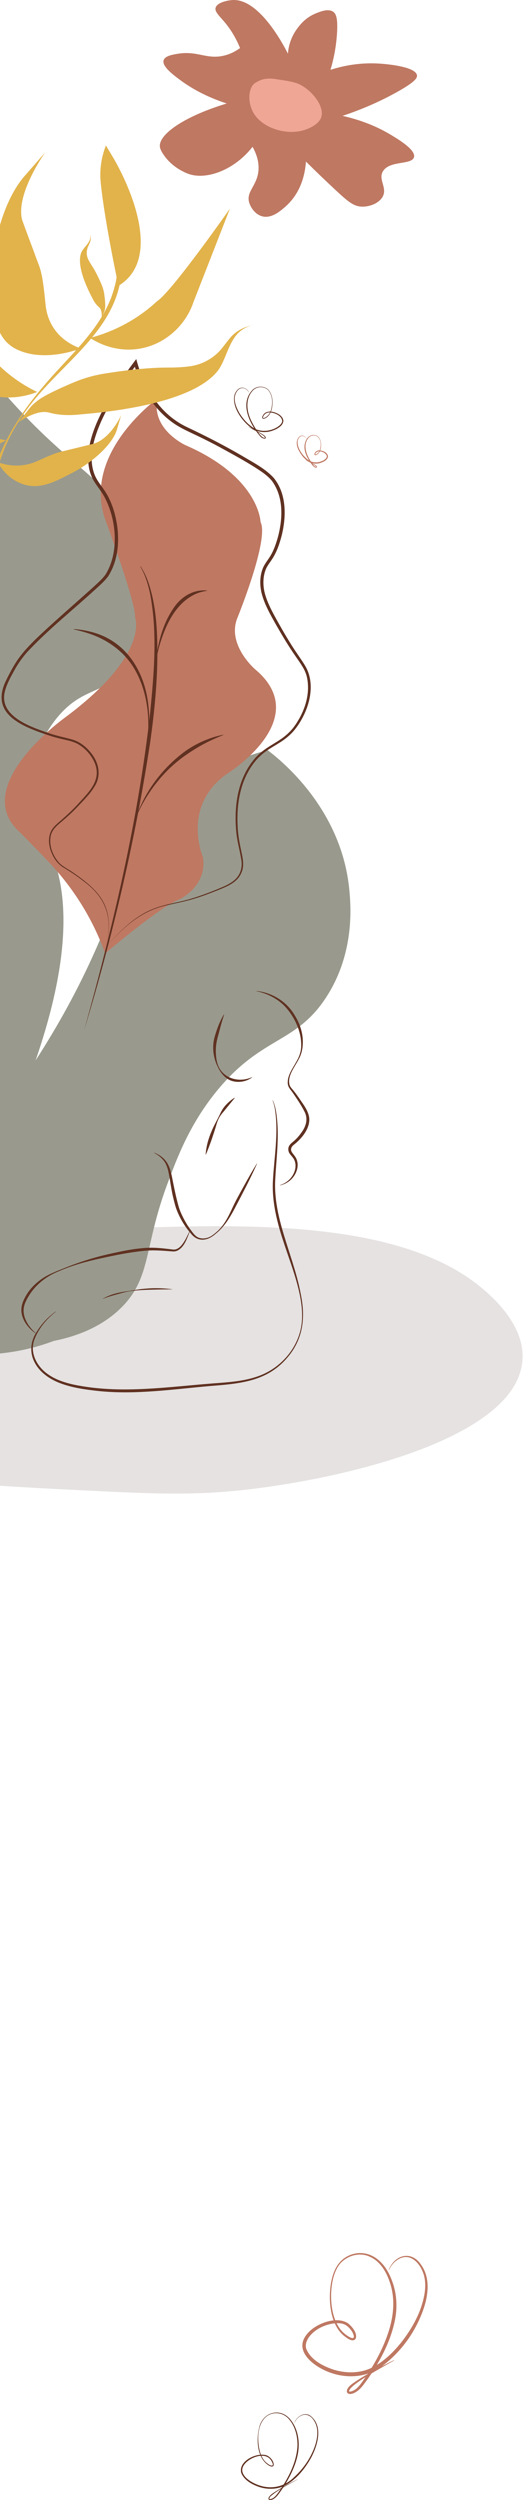<svg width="87" height="415" viewBox="0 0 87 415" fill="none" xmlns="http://www.w3.org/2000/svg">
<path d="M41.934 24.368C38.968 28.182 34.404 29.86 31.477 28.926C30.68 28.672 29.016 27.909 27.738 26.438C27.625 26.308 26.723 25.248 26.566 24.478C26.137 22.375 30.631 19.292 37.638 17.182C33.89 15.954 31.37 14.382 29.786 13.191C28.561 12.271 26.778 10.905 27.192 9.929C27.474 9.267 28.646 9.07 29.488 8.929C32.639 8.4 34.123 9.776 36.792 9.314C37.514 9.189 38.612 8.879 39.853 7.98C39.057 5.998 38.059 4.582 37.249 3.624C36.374 2.589 35.574 1.914 35.816 1.229C36.123 0.363 37.892 0.047 38.622 0.006C43.086 -0.245 47.142 7.599 47.803 8.908C47.877 7.907 48.183 6.259 49.426 4.632C49.895 4.017 50.788 2.879 52.476 2.205C53.234 1.902 54.342 1.459 55.162 1.858C55.806 2.17 56.09 2.979 55.965 5.351C55.885 6.859 55.637 9.004 54.873 11.593C56.694 11.006 59.516 10.341 62.932 10.551C63.598 10.592 68.938 10.953 69.227 12.475C69.312 12.924 68.977 13.577 65.797 15.343C63.711 16.5 60.747 17.945 56.869 19.234C60.523 20.05 63.137 21.328 64.84 22.349C66.149 23.133 69.159 24.937 68.72 26.148C68.274 27.381 64.759 26.636 63.619 28.372C62.663 29.826 64.518 31.279 63.406 32.857C62.724 33.826 61.279 34.338 60.091 34.302C58.72 34.261 57.809 33.496 55.709 31.545C54.261 30.198 52.604 28.618 50.797 26.823C50.664 28.751 50.054 32.017 47.284 34.393C46.499 35.066 45.165 36.212 43.713 35.949C42.456 35.722 41.662 34.536 41.385 33.669C40.82 31.891 42.534 30.954 42.873 28.628C43.017 27.644 42.954 26.211 41.935 24.37L41.934 24.368Z" fill="#BF7862"/>
<path d="M50.699 21.529C47.769 22.553 43.713 21.362 42.166 18.874C41.011 17.016 41.188 14.327 42.53 13.675C42.751 13.568 43.697 12.816 45.64 13.112C47.702 13.425 48.533 13.535 49.391 13.862C51.457 14.651 53.855 17.415 53.373 19.325C53.022 20.717 51.078 21.396 50.698 21.529L50.699 21.529Z" fill="#F0A695"/>
<path d="M-34.036 214.898C-20.549 205.286 1.343 204.542 19.974 203.907C38.961 203.261 62.84 202.448 77.12 211.691C78.645 212.679 88.532 219.27 86.494 227.347C83.411 239.562 55.45 245.709 40.29 247.342C31.581 248.281 25.029 247.952 12.835 247.342C-4.901 246.455 -16.498 245.874 -26.671 241.306C-26.671 241.306 -28.419 240.522 -44.081 229.904C-43.493 226.184 -41.498 220.215 -34.036 214.898Z" fill="#E5E2E1"/>
<path d="M-69.325 201.465C-71.359 193.428 -73.123 187.592 -71.117 180.618C-70.338 177.909 -68.822 174.427 -67.982 168.426C-67.729 166.618 -67.693 165.694 -67.324 159.791C-66.541 147.223 -66.43 146.694 -65.814 146.385C-62.806 144.879 -57.243 149.936 -36.369 168.258C-30.913 173.047 -26.573 176.844 -24.289 178.842C-24.038 175.844 -23.953 171.37 -25.044 166.141C-27.947 152.228 -35.544 150.366 -35.762 141.66C-36.049 130.122 -22.826 128.563 -22.784 115.312C-22.762 108.782 -25.969 107.168 -25.799 96.994C-25.728 92.704 -25.635 88.147 -22.779 83.588C-20.055 79.24 -17.181 78.56 -12.963 74.415C-10.076 71.579 -6.426 66.987 -3.903 59.597C0.424 65.312 4.488 69.507 7.422 72.298C13.44 78.022 16.846 79.879 21.012 85.704C23.801 89.605 25.942 92.599 26.296 96.993C26.713 102.163 24.521 108.026 20.257 111.811C16.381 115.25 13.62 114.453 9.885 118.657C9.37 119.238 6.897 122.096 5.858 126.185C4.173 132.817 7.262 138.751 8.177 140.739C10.983 146.835 12.395 157.226 5.911 176.019C11.11 167.991 14.421 161.083 16.481 156.263C21.019 145.648 21.393 140.72 26.296 135.095C31.663 128.936 38.899 126.021 44.416 124.511C46.538 126.119 56.758 134.2 58.006 147.795C58.233 150.267 58.95 158.073 54.231 165.434C49.202 173.282 43.584 171.904 36.112 180.958C31.524 186.515 29.425 192.14 27.807 196.481C23.87 207.035 25.146 211.978 20.257 216.943C16.663 220.592 11.977 221.98 8.932 222.588C6.111 223.65 0.536 225.334 -6.545 224.705C-12.188 224.205 -16.484 222.44 -19.003 221.178C-21.754 222.831 -24.506 224.485 -27.257 226.139C-29.367 227.784 -33.97 230.875 -40.235 231.158C-52.179 231.698 -60.151 221.581 -62.163 219.029C-66.162 213.954 -67.346 209.279 -69.323 201.465H-69.325Z" fill="#999A8D"/>
<path d="M45.3 182.659C45.721 183.581 45.87 184.585 45.977 185.572C46.368 189.046 45.852 192.532 45.691 195.998C45.534 199.47 46.453 202.863 47.498 206.175C48.389 209.031 49.399 211.883 49.939 214.826C50.675 218.395 50.444 221.822 48.113 224.862C44.856 229.098 40.503 229.638 35.341 230.036C28.996 230.566 22.603 231.578 16.223 230.891C14.096 230.653 11.957 230.355 9.957 229.593C8.958 229.211 7.999 228.676 7.209 227.986C5.056 226.098 4.526 223.453 6.1 221.065C6.891 219.763 7.969 218.606 9.247 217.708L9.277 217.744C7.657 218.992 6.327 220.638 5.662 222.504C4.939 224.653 6.177 226.94 8.066 228.189C8.298 228.359 8.625 228.541 8.879 228.686C8.965 228.724 9.301 228.896 9.397 228.94C10.581 229.465 11.848 229.794 13.141 230.016C20.48 231.346 27.932 230.219 35.307 229.644C37.929 229.447 40.611 229.296 43.072 228.368C46.508 227.077 49.117 224.123 49.9 220.743C50.962 216.277 48.508 210.586 47.118 206.281C46.006 202.963 45.119 199.488 45.312 195.98C45.528 192.024 46.265 188.058 45.646 184.108C45.562 183.621 45.442 183.137 45.256 182.673L45.3 182.657V182.659Z" fill="#603121"/>
<path d="M5.934 221.349C4.641 220.476 3.548 219.007 3.546 217.455C3.543 216.663 3.845 215.898 4.238 215.214C4.797 214.177 5.614 213.279 6.581 212.554C7.52 211.81 8.652 211.311 9.768 210.867C11.25 210.257 12.753 209.679 14.292 209.196C15.827 208.703 17.398 208.31 18.98 207.97C20.562 207.623 22.162 207.306 23.787 207.177C24.599 207.103 25.433 207.098 26.246 207.157C27.062 207.209 27.867 207.312 28.669 207.41C29.467 207.531 30.048 206.888 30.439 206.312C30.872 205.68 31.172 204.973 31.513 204.292L31.557 204.309C31.094 205.434 30.62 207.16 29.299 207.66C29.089 207.732 28.848 207.753 28.632 207.732C27.825 207.67 27.022 207.604 26.221 207.573C25.42 207.543 24.629 207.559 23.833 207.643C21.434 207.884 19.065 208.37 16.717 208.886C14.36 209.4 12.025 210.035 9.828 210.998C7.793 211.786 6.038 213.15 4.906 214.915C4.417 215.692 3.939 216.561 3.918 217.464C3.87 218.913 4.841 220.358 5.963 221.316L5.933 221.35L5.934 221.349Z" fill="#603121"/>
<path d="M42.672 193.176C41.562 195.679 40.132 198.377 38.852 200.824C38.061 202.294 37.137 203.759 35.777 204.832C34.503 205.969 32.87 206.246 31.724 204.793C30.608 203.532 29.764 202.06 29.212 200.509C29.033 199.944 28.729 198.783 28.57 197.939C28.417 197.211 28.264 196.18 28.141 195.44C27.999 194.616 27.85 193.788 27.448 193.063C27.028 192.337 26.345 191.757 25.56 191.374L25.581 191.334C26.436 191.645 27.197 192.199 27.686 192.935C28.173 193.677 28.375 194.531 28.558 195.37C28.886 197.029 29.204 198.669 29.665 200.297C29.981 201.384 30.766 202.928 31.567 204.03C31.84 204.393 32.121 204.812 32.458 205.115C33.164 205.789 34.32 205.657 35.1 205.165C35.499 204.898 35.882 204.58 36.229 204.255C37.273 203.246 37.911 201.947 38.506 200.675C39.068 199.421 39.82 198.091 40.489 196.878C41.175 195.626 41.883 194.38 42.63 193.157L42.673 193.178L42.672 193.176Z" fill="#603121"/>
<path d="M38.984 182.257C38.406 182.959 37.845 183.638 37.281 184.341C36.996 184.683 36.688 185.021 36.464 185.407C36.238 185.792 36.076 186.206 35.951 186.631C35.71 187.469 35.422 188.335 35.143 189.158C34.841 189.995 34.544 190.827 34.184 191.648L34.138 191.638C34.239 190.301 34.594 188.997 35.134 187.762C35.467 186.929 35.932 186.148 36.327 185.341C36.527 184.939 36.708 184.518 36.952 184.13C37.197 183.744 37.507 183.396 37.84 183.074C38.177 182.754 38.542 182.458 38.952 182.223L38.984 182.256V182.257Z" fill="#603121"/>
<path d="M41.852 178.84C40.775 179.682 39.05 179.865 37.845 179.134C36.955 178.58 36.408 177.688 36.009 176.786C35.345 175.28 35.196 173.56 35.673 171.992C36.038 170.753 36.484 169.526 37.162 168.403L37.206 168.42C37.017 169.036 36.827 169.646 36.658 170.26L36.168 172.107C35.914 173.022 35.784 173.936 35.846 174.877C35.885 175.812 36.046 176.781 36.59 177.585C37.701 179.194 39.974 179.658 41.828 178.801L41.854 178.839L41.852 178.84Z" fill="#603121"/>
<path d="M42.6 164.498C45.296 164.779 47.679 166.348 48.954 168.575C49.857 170.012 50.366 171.681 50.27 173.351C50.233 174.18 50.042 175.016 49.635 175.753C48.958 177.126 47.596 178.646 48.119 180.227C48.294 180.572 48.622 180.879 48.862 181.201C49.127 181.531 49.375 181.875 49.612 182.22C50.301 183.266 51.197 184.317 51.346 185.6C51.485 187.285 50.165 188.927 48.861 189.968C48.383 190.31 48.144 190.794 48.487 191.3C48.714 191.631 49.041 191.967 49.207 192.354C49.664 193.364 49.348 194.548 48.677 195.405C48.152 196.094 47.354 196.582 46.495 196.766L46.482 196.724C47.303 196.47 48.019 195.958 48.478 195.278C49.037 194.473 49.277 193.399 48.841 192.507C48.657 192.136 48.36 191.874 48.111 191.521C47.817 191.135 47.774 190.548 48.051 190.133C48.319 189.742 48.687 189.531 49.008 189.218C49.454 188.797 49.839 188.315 50.179 187.815C50.866 186.794 51.138 185.651 50.555 184.527C50.006 183.437 49.29 182.396 48.596 181.378C47.978 180.531 47.654 180.308 47.805 179.199C47.885 178.743 48.064 178.284 48.274 177.867C49.113 176.263 50.072 175.246 50.004 173.346C49.997 171.046 48.755 168.487 47.077 166.83C45.88 165.686 44.299 164.89 42.592 164.542L42.6 164.499V164.498Z" fill="#603121"/>
<path d="M17.056 215.594C18.31 214.839 19.79 214.514 21.249 214.319C22.22 214.165 23.186 213.979 24.169 213.91C25.642 213.774 27.128 213.824 28.593 214.002L28.592 214.024C28.099 214.041 27.609 214.038 27.118 214.04C25.412 214.08 23.685 214.087 21.988 214.277C21.256 214.356 20.545 214.546 19.843 214.741C18.905 214.995 17.968 215.251 17.067 215.614L17.055 215.595L17.056 215.594Z" fill="#603121"/>
<path d="M26.421 65.945C26.421 65.945 13.601 74.971 17.443 86.165C17.443 86.165 22.623 100.147 22.428 102.521C22.428 102.521 24.921 108.576 10.884 119.042C10.884 119.042 -5.397 130.623 3.429 138.276C3.429 138.276 5.624 140.484 8.083 143.081C11.979 147.199 15.015 151.961 17.027 157.125L17.47 158.261C17.47 158.261 26.757 150.345 29.791 149.297C29.791 149.297 34.428 147.132 33.702 142.32C33.702 142.32 30.044 133.81 37.702 128.443C37.702 128.443 52.303 119.417 42.349 111.093C42.349 111.093 37.746 107.143 39.341 102.756C39.341 102.756 44.745 89.551 43.261 86.656C43.261 86.656 43.087 79.243 30.801 73.9C30.801 73.9 26.381 71.882 26.033 67.954C25.89 66.342 26.419 65.944 26.419 65.944L26.421 65.945Z" fill="#BF7862"/>
<path d="M17.735 156.978C20.007 154.493 22.458 151.928 25.805 150.728C27.12 150.236 28.515 149.979 29.884 149.661C31.94 149.2 33.916 148.492 35.852 147.701C37.1 147.176 38.491 146.684 39.353 145.653C39.984 144.875 40.217 143.891 40.093 142.931C39.871 141.3 39.358 139.705 39.223 138.056C38.834 133.808 39.427 129.151 42.429 125.762C42.669 125.527 42.912 125.251 43.177 125.037C44.203 124.111 45.48 123.48 46.617 122.707C47.388 122.184 48.075 121.559 48.651 120.856C48.877 120.549 49.169 120.168 49.355 119.838C50.749 117.621 51.515 114.951 50.956 112.398C50.675 111.121 49.827 110.054 49.089 108.963C47.933 107.312 46.89 105.56 45.895 103.818C44.904 102.053 43.864 100.277 43.396 98.312C43.108 96.976 43.134 95.568 43.66 94.274C43.926 93.641 44.371 93.1 44.736 92.53C45.452 91.435 45.866 90.182 46.203 88.919C46.956 85.922 47.071 82.465 45.153 79.832C44.691 79.266 44.113 78.791 43.495 78.348C41.25 76.804 38.768 75.492 36.365 74.164C35.145 73.511 33.909 72.886 32.655 72.289C31.393 71.679 30.095 71.117 28.932 70.332C25.426 67.934 23.297 64.174 22.219 60.313L22.749 60.403C20.468 63.431 18.315 66.573 16.778 69.99C15.582 72.734 14.575 75.94 15.721 78.83C16.177 79.977 17.107 80.92 17.717 82.005C18.687 83.678 19.214 85.54 19.472 87.418C19.828 90.219 19.523 93.246 17.933 95.704C17.346 96.487 16.593 97.135 15.876 97.797C12.091 101.265 8.016 104.488 4.533 108.224C3.693 109.172 2.972 110.195 2.373 111.292C1.776 112.38 1.155 113.482 0.838 114.667C-0.292 118.794 4.842 120.592 8.147 121.712C9.396 122.157 10.682 122.386 11.967 122.751C13.289 123.118 14.359 124.017 15.158 125.04C16.406 126.61 16.834 128.682 15.771 130.442C14.961 131.826 13.781 132.951 12.68 134.125C12.02 134.81 11.288 135.487 10.559 136.108C9.589 136.942 8.516 137.7 8.383 139.026C8.175 140.533 8.812 142.114 9.846 143.262C10.53 143.933 11.456 144.333 12.233 144.909C14.999 146.844 17.484 148.826 17.966 152.224C18.061 152.841 18.094 153.464 18.073 154.086L17.927 155.945C17.927 155.945 17.735 156.978 17.735 156.979C17.735 156.979 17.915 155.941 17.914 155.944L18.038 154.085C18.139 150.655 16.556 148.206 13.718 146.158C12.689 145.367 11.62 144.649 10.495 143.979C9.353 143.283 8.688 142.08 8.321 140.882C8.046 139.895 8.034 138.786 8.535 137.856C8.812 137.362 9.236 136.955 9.662 136.577C10.885 135.534 12.07 134.445 13.135 133.26C14.868 131.358 16.783 129.499 15.792 126.822C15.273 125.445 14.121 124.115 12.747 123.41C11.872 122.983 10.895 122.838 9.938 122.594C9.291 122.436 8.648 122.254 8.018 122.042C3.243 120.465 -1.752 118.34 1.091 112.784C1.653 111.64 2.245 110.524 2.97 109.464C4.072 107.89 5.476 106.518 6.881 105.191C9.704 102.552 12.641 100.035 15.505 97.443C16.201 96.797 16.927 96.171 17.485 95.424C19.871 91.657 19.343 86.041 17.212 82.262C16.742 81.44 16.117 80.716 15.621 79.901C14.421 77.929 14.47 75.508 14.985 73.364C15.243 72.288 15.615 71.241 16.044 70.216C17.684 66.403 20.097 62.932 22.627 59.597C23.796 64.147 26.428 68.72 31.042 70.9C34.19 72.385 37.299 73.976 40.29 75.727C42.08 76.794 44.013 77.778 45.434 79.311C47.65 82.005 47.543 85.891 46.733 89.043C46.386 90.342 45.947 91.639 45.193 92.792C44.836 93.351 44.404 93.866 44.15 94.463C43.667 95.635 43.637 96.983 43.903 98.215C44.192 99.48 44.764 100.687 45.373 101.847C46.277 103.528 47.36 105.424 48.379 107.049C49.089 108.195 49.895 109.263 50.606 110.417C52.6 113.656 51.295 117.997 49.126 120.879C48.512 121.703 47.71 122.42 46.845 123.005C46.265 123.397 45.659 123.741 45.077 124.104C44.197 124.637 43.39 125.25 42.704 125.986C39.751 129.293 39.16 133.866 39.518 138.032C39.63 139.346 39.929 140.627 40.193 141.921C40.318 142.575 40.423 143.253 40.342 143.92C40.284 144.469 40.068 144.999 39.767 145.471C38.922 146.744 37.327 147.293 35.927 147.869C34.624 148.379 33.313 148.88 31.962 149.267C30.616 149.669 29.228 149.932 27.857 150.242C23.412 151.165 20.602 153.881 17.734 156.978H17.735Z" fill="#603121"/>
<path d="M13.952 171.078C18.763 153.678 22.972 136.052 24.946 118.155C25.574 111.682 26.151 105.082 24.934 98.645C24.801 97.946 24.612 97.251 24.4 96.568C24.309 96.254 24.142 95.855 24.037 95.555L23.975 95.414L23.849 95.132C23.695 94.75 23.483 94.394 23.289 94.027L23.34 94C23.904 94.878 24.351 95.829 24.677 96.809C25.926 100.542 26.12 104.505 26.133 108.39C26.122 113.311 25.633 118.22 24.953 123.096C22.51 139.263 18.701 155.481 13.951 171.078H13.952Z" fill="#603121"/>
<path d="M22.783 135.129C24.323 131.013 27.167 127.306 30.851 124.624C31.993 123.84 33.248 123.171 34.564 122.683C35.369 122.366 36.21 122.139 37.054 121.958L37.072 122.012C35.483 122.653 33.953 123.366 32.532 124.245C32.018 124.56 31.45 124.923 30.963 125.268C28.016 127.268 25.667 129.977 23.935 132.963C23.529 133.671 23.15 134.398 22.841 135.147L22.785 135.129H22.783Z" fill="#603121"/>
<path d="M24.579 121.823C24.819 118.012 24.17 113.991 22.096 110.667C20.803 108.621 18.844 106.969 16.584 105.895C15.209 105.234 13.739 104.807 12.226 104.477L12.234 104.422C13.276 104.485 14.313 104.659 15.324 104.939C20.757 106.392 23.666 111.037 24.487 116.004C24.801 117.931 24.877 119.895 24.638 121.831L24.579 121.824V121.823Z" fill="#603121"/>
<path d="M25.953 109.149C26.346 106.1 27.246 103.018 29.152 100.47C29.941 99.449 31.056 98.592 32.359 98.215C33.001 98.024 33.686 97.957 34.351 98.021L34.352 98.077C33.713 98.173 33.09 98.328 32.508 98.581C29.601 99.897 27.958 102.855 26.981 105.613C26.567 106.767 26.242 107.953 26.012 109.155L25.952 109.148L25.953 109.149Z" fill="#603121"/>
<path d="M-1.662 98.45C-1.344 96.14 -1.169 93.828 -1.411 91.523C-1.581 89.79 -1.973 88.086 -2.108 86.342C-2.191 85.476 -2.177 84.561 -2.139 83.689C-2.067 82.812 -1.943 81.921 -1.777 81.055C-1.608 80.301 -1.434 79.505 -1.198 78.762C-1.092 78.414 -0.967 77.966 -0.85 77.63C-0.768 77.393 -0.425 76.439 -0.353 76.234C1.33 71.91 3.961 67.934 7.021 64.344C10.915 59.616 15.957 55.501 18.286 49.824C18.459 49.441 18.553 49.116 18.685 48.74C18.861 48.266 18.989 47.704 19.128 47.222C19.566 45.307 19.657 43.315 19.571 41.37C19.497 39.049 19.359 36.733 19.213 34.417L18.918 29.777L18.989 29.773C19.464 33.222 19.856 36.691 20.121 40.169C20.346 42.897 20.399 45.688 19.585 48.369C17.668 54.964 11.807 59.519 7.283 64.549C4.443 67.636 2.03 71.139 0.555 74.983C0.378 75.485 0.12 76.13 -0.033 76.638L-0.379 77.753C-0.488 78.099 -0.579 78.534 -0.675 78.88C-0.752 79.172 -0.884 79.71 -0.94 80.012C-1.46 82.274 -1.688 84.578 -1.464 86.863C-1.221 89.165 -0.771 91.489 -0.92 93.825C-0.995 95.389 -1.254 96.937 -1.593 98.462L-1.663 98.451L-1.662 98.45Z" fill="#E2B34B"/>
<path d="M14.95 56.093C15.668 56.567 18.947 58.621 23.232 57.873C27.355 57.152 30.803 54.117 32.152 50.07C34.162 44.916 36.174 39.763 38.185 34.608C38.185 34.608 28.585 48.358 26.072 50.005C24.921 51.074 23.319 52.363 21.222 53.548C18.838 54.895 16.621 55.653 14.949 56.094L14.95 56.093Z" fill="#E2B34B"/>
<path d="M6.162 65.064C5.338 65.398 1.599 66.81 -2.419 65.284C-6.286 63.816 -8.905 60.202 -9.207 55.98C-9.879 50.548 -10.552 45.118 -11.224 39.687C-11.224 39.687 -5.272 54.956 -3.221 57.036C-2.361 58.299 -1.114 59.858 0.646 61.408C2.645 63.17 4.632 64.323 6.162 65.064Z" fill="#E2B34B"/>
<path d="M1 73.089C0.23 73.527 -3.271 75.42 -7.489 74.449C-11.6 73.503 -13.469 70.04 -15.623 66.168C-18.435 61.114 -19.462 55.293 -18.338 52.105C-18.203 51.72 -17.048 48.568 -17.048 48.567C-17.054 48.561 -18.392 54.505 -15.672 57.718C-15.666 57.725 -15.425 57.973 -14.946 58.469C-12.391 61.106 -12.084 61.392 -11.584 61.922C-9.98 63.623 -9.736 63.484 -6.816 68.078C-6.383 68.759 -5.801 69.502 -5.025 70.215C-2.73 72.32 -0.103 72.906 1.001 73.088L1 73.089Z" fill="#E2B34B"/>
<path d="M19.661 47.45C19.661 47.45 17.327 36.543 16.717 30.265C16.516 28.201 16.813 26.111 17.584 24.149L18.832 26.234C18.832 26.234 28.453 42.109 19.661 47.448L19.661 47.45Z" fill="#E2B34B"/>
<path d="M13.427 57.854C12.298 58.259 7.222 59.976 3.028 58.114C-1.058 56.3 -1.12 51.806 -1.261 46.772C-1.447 40.2 0.838 32.993 3.995 29.32C4.377 28.876 7.548 25.252 7.548 25.251C7.545 25.244 2.515 32.214 3.686 36.543C3.688 36.552 3.813 36.892 4.062 37.57C5.387 41.177 5.565 41.572 5.816 42.295C6.622 44.614 6.98 44.486 7.56 50.519C7.646 51.413 7.862 52.405 8.319 53.395C9.667 56.316 12.288 57.452 13.427 57.854Z" fill="#E2B34B"/>
<path d="M10.105 68.844C10.849 68.917 11.451 68.906 11.894 68.896C12.446 68.885 12.831 68.839 14.238 68.712C15.136 68.632 16.033 68.539 16.928 68.433C17.904 68.318 18.878 68.188 19.849 68.038C20.864 67.882 21.875 67.708 22.883 67.509C23.9 67.308 24.91 67.082 25.913 66.823C26.892 66.571 27.864 66.289 28.821 65.963C29.728 65.655 30.623 65.309 31.491 64.909C32.292 64.539 33.072 64.123 33.805 63.64C34.47 63.202 35.099 62.706 35.647 62.138C35.647 62.138 35.861 61.911 36.062 61.672C37.457 59.996 37.878 56.813 39.697 55.146C40.157 54.726 40.933 54.193 42.253 53.904C42.253 53.904 41.664 54.024 40.933 54.261C39.779 54.634 38.774 55.343 38.051 56.274C37.742 56.67 37.355 57.166 36.908 57.736C35.589 59.413 33.614 60.536 31.437 60.815C30.462 60.94 29.273 61.021 27.84 61.015C24.246 61.001 19.933 61.593 17.242 62.032C15.518 62.313 13.838 62.8 12.234 63.477C11.049 63.978 9.872 64.499 8.72 65.066C8.12 65.362 7.511 65.671 6.94 66.025C6.361 66.384 5.847 66.798 5.361 67.262C4.816 67.782 3.6 69.559 3.06 70.083C3.042 70.101 3.079 70.066 3.06 70.083C5.634 68.4 7.131 68.249 8.037 68.462C8.308 68.525 9.033 68.741 10.105 68.845L10.105 68.844Z" fill="#E2B34B"/>
<path d="M-0.355 76.71C-0.097 77.225 1.125 79.513 3.941 80.412C6.686 81.286 9.188 79.948 12.023 78.476C15.725 76.553 18.721 73.576 19.399 71.365C19.48 71.097 20.125 68.897 20.125 68.897C20.13 68.895 18.435 72.757 15.549 73.658C15.543 73.66 15.303 73.719 14.822 73.837C12.269 74.467 11.975 74.524 11.47 74.655C9.847 75.075 9.765 74.912 6.193 76.535C5.662 76.776 5.024 77 4.283 77.141C2.098 77.555 0.353 76.985 -0.355 76.71Z" fill="#E2B34B"/>
<path d="M15.973 50.522C15.812 50.327 15.705 50.154 15.625 50.029C15.527 49.871 15.47 49.754 15.252 49.335C15.112 49.067 14.976 48.798 14.845 48.525C14.703 48.23 14.565 47.932 14.433 47.63C14.296 47.316 14.166 46.999 14.044 46.678C13.922 46.355 13.808 46.029 13.707 45.699C13.608 45.376 13.521 45.051 13.45 44.722C13.382 44.41 13.329 44.093 13.299 43.775C13.271 43.482 13.263 43.186 13.284 42.889C13.304 42.621 13.348 42.352 13.433 42.093C13.433 42.093 13.467 41.991 13.508 41.89C13.794 41.188 14.753 40.48 14.957 39.66C15.009 39.453 15.039 39.136 14.889 38.711C14.889 38.711 14.958 38.899 15.016 39.149C15.108 39.542 15.063 39.957 14.895 40.333C14.823 40.493 14.732 40.694 14.63 40.925C14.329 41.607 14.329 42.369 14.641 43.034C14.78 43.331 14.974 43.68 15.241 44.082C15.91 45.091 16.515 46.414 16.869 47.253C17.096 47.789 17.249 48.353 17.325 48.929C17.382 49.356 17.43 49.783 17.458 50.212C17.473 50.435 17.485 50.664 17.476 50.889C17.466 51.118 17.427 51.34 17.365 51.562C17.297 51.812 16.943 52.482 16.873 52.731C16.876 52.723 16.869 52.74 16.873 52.731C16.945 51.695 16.716 51.247 16.481 51.031C16.41 50.967 16.206 50.802 15.974 50.52L15.973 50.522Z" fill="#E2B34B"/>
<path d="M-5.122 85.972C-5.539 85.843 -5.858 85.7 -6.091 85.595C-6.383 85.464 -6.576 85.352 -7.292 84.966C-7.749 84.719 -8.202 84.467 -8.651 84.207C-9.139 83.924 -9.623 83.633 -10.101 83.334C-10.599 83.02 -11.09 82.697 -11.573 82.363C-12.059 82.025 -12.535 81.675 -12.999 81.31C-13.452 80.953 -13.891 80.582 -14.312 80.191C-14.71 79.821 -15.091 79.433 -15.443 79.022C-15.768 78.643 -16.068 78.243 -16.325 77.819C-16.558 77.433 -16.755 77.025 -16.889 76.598C-16.889 76.598 -16.941 76.429 -16.98 76.255C-17.257 75.042 -16.594 73.243 -17.1 71.941C-17.229 71.611 -17.494 71.151 -18.119 70.697C-18.119 70.697 -17.838 70.894 -17.514 71.187C-17.002 71.649 -16.663 72.255 -16.535 72.917C-16.482 73.199 -16.414 73.552 -16.333 73.957C-16.097 75.153 -15.356 76.201 -14.271 76.844C-13.785 77.132 -13.173 77.444 -12.408 77.765C-10.485 78.571 -8.347 79.866 -7.033 80.71C-6.19 81.251 -5.428 81.892 -4.762 82.618C-4.269 83.154 -3.784 83.699 -3.328 84.263C-3.09 84.557 -2.851 84.86 -2.646 85.179C-2.437 85.502 -2.279 85.839 -2.149 86.198C-2.003 86.6 -1.85 87.826 -1.708 88.229C-1.712 88.215 -1.703 88.243 -1.708 88.229C-2.612 86.745 -3.369 86.326 -3.912 86.235C-4.074 86.208 -4.522 86.158 -5.123 85.971L-5.122 85.972Z" fill="#E2B34B"/>
<path d="M41.048 70.759C41.853 71.146 42.659 71.531 43.424 71.987C43.655 72.138 43.929 72.278 44.081 72.519C44.108 72.571 44.147 72.634 44.112 72.721C44.069 72.81 43.97 72.821 43.906 72.819C43.35 72.752 43.055 72.245 42.748 71.868C41.241 69.888 39.931 66.876 41.878 64.775C42.602 64.003 43.918 63.989 44.631 64.781C45.367 65.742 45.371 67.059 45.05 68.165C44.87 68.731 44.481 69.278 43.875 69.503C43.815 69.52 43.747 69.536 43.669 69.511C43.397 69.378 43.601 69.027 43.716 68.856C44.11 68.222 44.975 68.236 45.627 68.465C46.28 68.684 46.948 69.116 47.049 69.825C47.026 70.724 45.893 71.284 45.093 71.54C43.725 71.976 42.253 71.621 41.25 70.653C39.879 69.461 38.496 67.342 38.94 65.54C39.131 64.952 39.638 64.24 40.388 64.367C40.842 64.453 41.239 64.813 41.369 65.204C41.169 64.842 40.829 64.488 40.378 64.426C39.927 64.355 39.533 64.657 39.317 65.004C38.583 66.112 39.146 67.496 39.737 68.552C40.399 69.617 41.287 70.639 42.461 71.231C43.651 71.764 45.157 71.523 46.198 70.793C46.513 70.562 46.865 70.227 46.855 69.836C46.721 69.019 45.738 68.561 44.932 68.475C44.382 68.384 43.859 68.7 43.685 69.191C43.597 69.461 43.791 69.438 43.982 69.335C44.473 69.085 44.804 68.64 44.965 68.139C45.301 67.067 45.307 65.755 44.58 64.821C43.887 64.068 42.643 64.089 41.963 64.848C40.767 66.156 40.918 68.076 41.598 69.574C41.81 70.137 43.315 72.927 43.995 72.671C44.005 72.658 43.995 72.611 43.972 72.573C43.836 72.355 43.589 72.22 43.366 72.07C42.645 71.596 41.738 71.177 41.05 70.757L41.048 70.759Z" fill="#603121"/>
<path d="M50.678 76.313C51.185 76.546 51.688 76.785 52.17 77.068C52.316 77.16 52.491 77.251 52.59 77.405C52.609 77.44 52.635 77.484 52.611 77.551C52.576 77.621 52.502 77.628 52.46 77.628C52.102 77.588 51.91 77.27 51.712 77.028C50.925 75.959 50.2 74.572 50.731 73.264C50.923 72.766 51.339 72.251 51.945 72.205C53.307 72.128 53.486 73.778 53.188 74.703C53.085 75.057 52.827 75.412 52.446 75.554C52.374 75.581 52.277 75.572 52.229 75.504C52.161 75.371 52.246 75.225 52.318 75.115C52.471 74.865 52.809 74.726 53.111 74.77C53.695 74.828 54.354 75.127 54.457 75.733C54.428 76.336 53.744 76.662 53.212 76.843C51.966 77.243 50.919 76.598 50.193 75.683C49.565 74.863 48.891 73.653 49.524 72.685C49.672 72.454 49.963 72.255 50.266 72.317C50.56 72.374 50.779 72.596 50.884 72.843L50.865 72.85C50.61 72.319 49.938 72.176 49.612 72.737C49.305 73.183 49.392 73.734 49.555 74.214C49.816 74.949 50.307 75.612 50.915 76.134C51.496 76.696 52.351 76.898 53.147 76.65C53.59 76.515 54.224 76.211 54.263 75.745C54.191 75.121 52.854 74.566 52.434 75.19C52.39 75.244 52.295 75.41 52.349 75.448C52.724 75.388 52.992 75.009 53.105 74.678C53.322 73.977 53.348 73.012 52.722 72.49C52.281 72.153 51.617 72.238 51.263 72.644C50.15 73.942 50.962 75.731 51.844 76.943C52.032 77.172 52.197 77.486 52.493 77.503C52.45 77.349 52.25 77.255 52.11 77.153C51.646 76.858 51.156 76.594 50.667 76.33L50.678 76.313Z" fill="#BF7862"/>
<g clip-path="url(#clip0_619_190)">
<path d="M65.383 391.782C63.337 392.811 61.305 393.86 59.37 395.091C58.805 395.498 57.392 396.258 57.614 397.109C57.804 397.508 58.324 397.412 58.645 397.291C59.796 396.835 60.42 395.749 61.12 394.814C63.078 391.982 64.755 388.864 65.504 385.469C65.955 383.476 65.941 381.386 65.361 379.415C64.858 377.757 64.059 376.09 62.654 375.006C61.966 374.466 61.111 374.094 60.235 374.022C59.976 373.98 59.616 374.002 59.355 374.02C59.227 374.015 59.049 374.071 58.921 374.091C58.778 374.126 58.63 374.138 58.495 374.197C56.677 374.76 55.669 376.178 55.186 377.952C54.377 380.853 54.577 385.696 57.096 387.722C57.555 388.072 58.534 388.901 59.042 388.235C59.424 387.329 58.43 386.155 57.752 385.639C55.763 384.364 52.202 385.78 50.893 387.549C48.573 390.5 52.621 393.181 55.158 393.956C57.681 394.785 60.585 394.615 62.859 393.179C66.453 390.731 69.141 386.984 70.463 382.849C71.143 380.659 71.36 378.063 70.004 376.077C68.446 373.536 65.615 374.17 64.555 376.743C64.538 376.783 64.599 376.8 64.612 376.768C64.841 376.25 65.186 375.786 65.605 375.416C67.8 373.524 69.792 375.51 70.406 377.765C70.823 379.398 70.502 381.117 70.004 382.706C68.761 386.727 64.508 392.567 60.25 393.564C58.642 393.958 56.929 393.83 55.353 393.342C53.598 392.754 51.689 391.768 50.898 390.019C50.587 389.298 50.898 388.491 51.347 387.887C52.345 386.592 53.98 385.842 55.585 385.662C56.253 385.605 56.941 385.644 57.491 386.01C58.019 386.389 58.489 386.947 58.694 387.566C59.032 388.716 57.661 387.741 57.309 387.46C54.818 385.521 54.601 380.851 55.368 378.006C55.671 376.941 56.179 375.855 57.084 375.184C58.282 374.242 60.003 373.938 61.399 374.609C63.081 375.347 64.101 377.042 64.678 378.732C65.835 382.015 65.233 385.408 63.961 388.578C63.125 390.677 62.01 392.671 60.731 394.543C60.028 395.468 59.38 396.773 58.149 396.998C58.08 397.008 57.999 396.993 57.967 396.953C57.89 395.875 64.205 392.584 65.41 391.837C65.445 391.819 65.415 391.765 65.381 391.782H65.383Z" fill="#BF7862"/>
<path d="M49.401 411.549C48.134 412.205 46.867 412.864 45.666 413.636C45.303 413.887 44.877 414.124 44.638 414.526C44.596 414.61 44.542 414.716 44.591 414.847C44.699 415.067 44.995 415.002 45.175 414.936C45.878 414.655 46.263 413.979 46.692 413.401C47.103 412.814 47.481 412.205 47.828 411.578C48.529 410.325 49.098 408.99 49.406 407.587C49.862 405.499 49.535 403.096 48.07 401.466C46.346 399.606 43.605 400.506 43.05 402.914C42.512 404.949 42.653 408.122 44.69 409.289C44.926 409.447 45.407 409.565 45.447 409.148C45.432 408.494 44.921 407.905 44.352 407.614C42.734 406.965 39.453 408.539 40.069 410.542C40.587 411.741 41.854 412.422 43.033 412.827C44.408 413.271 45.972 413.253 47.296 412.609C49.207 411.586 50.634 409.807 51.672 407.937C52.767 405.869 53.716 402.638 51.49 400.982C50.489 400.328 49.251 401.162 48.881 402.157L48.903 402.166C49.184 401.525 49.754 400.97 50.447 400.851C51.162 400.728 51.795 401.239 52.136 401.828C52.934 403.04 52.745 404.577 52.331 405.897C51.667 407.907 50.434 409.725 48.879 411.156C47.315 412.733 45.232 413.271 43.107 412.582C41.724 412.153 39.3 410.734 40.582 409.072C41.472 407.895 44.066 406.883 45.035 408.445C45.676 409.494 45.045 409.474 44.325 408.872C43.758 408.452 43.422 407.801 43.208 407.133C42.668 405.337 42.636 402.458 44.197 401.162C45.35 400.232 47.015 400.444 47.964 401.56C49.014 402.746 49.414 404.416 49.392 405.971C49.253 408.633 47.993 411.112 46.529 413.293C46.11 413.855 45.745 414.519 45.109 414.783C44.635 414.956 44.623 414.716 44.904 414.393C46.236 413.239 47.88 412.454 49.404 411.571L49.392 411.549H49.401Z" fill="#603121"/>
</g>
<defs>
<clipPath id="clip0_619_190">
<rect width="31" height="41" fill="white" transform="matrix(-1 0 0 1 71 374)"/>
</clipPath>
</defs>
</svg>
